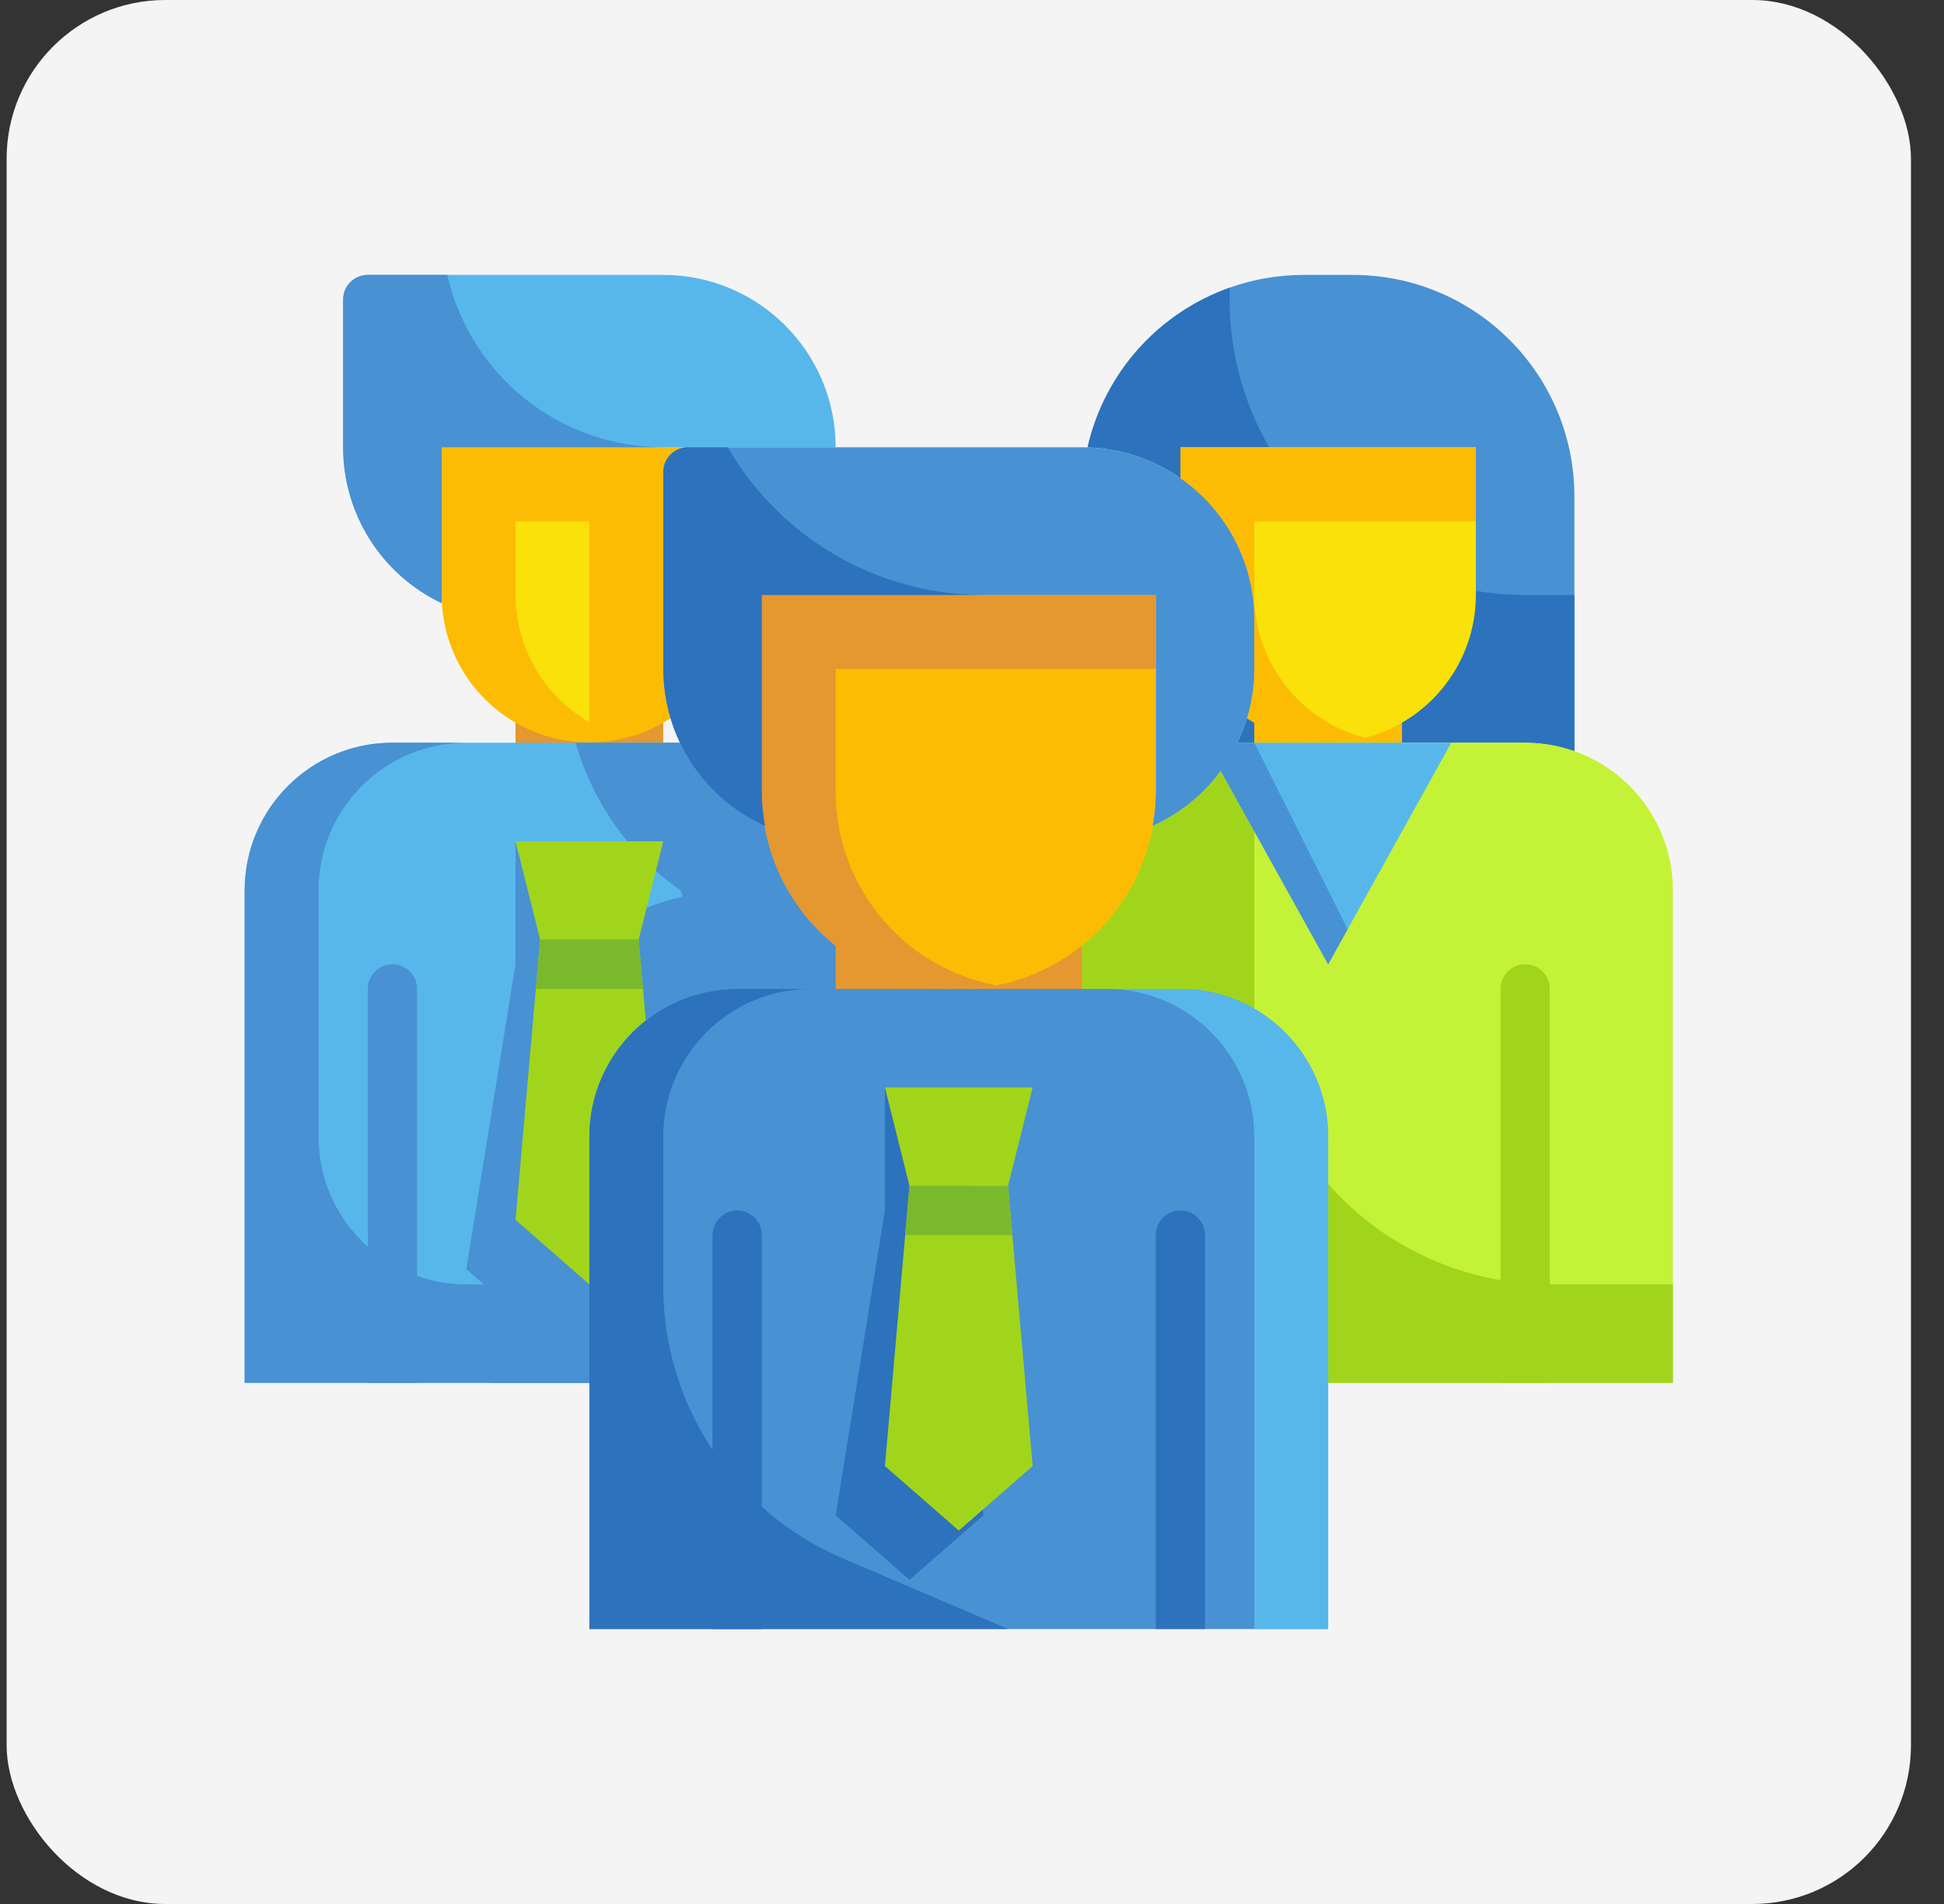<svg width="49" height="48" viewBox="0 0 49 48" fill="none" xmlns="http://www.w3.org/2000/svg">
<rect x="0" y="0" width="49" height="48" fill="#333333" stroke="none"/>
<rect x="0.167" width="48" height="48" rx="4" fill="#F4F4F4"/>
<g clip-path="url(#clip0_2002_9024)">
<path d="M12.994 17.483H16.718V19.965H12.994V17.483Z" fill="#E59730"/>
<path d="M14.857 28.655C14.857 26.599 16.524 24.931 18.581 24.931H23.546V24.888C21.387 24.613 19.659 22.965 19.282 20.822C18.342 20.399 17.583 19.655 17.141 18.724H9.891C7.834 18.724 6.167 20.392 6.167 22.448V34.862H14.857V28.655Z" fill="#57B7EB"/>
<path d="M19.282 20.822C18.342 20.399 17.583 19.655 17.141 18.724H14.509C14.937 20.232 15.871 21.547 17.154 22.448L17.209 22.603C14.382 23.244 12.375 25.756 12.374 28.655V34.862H14.857V28.655C14.857 26.599 16.524 24.931 18.581 24.931H23.546V24.888C21.388 24.613 19.659 22.965 19.282 20.822Z" fill="#4891D3"/>
<path d="M12.994 21.207V24.31L11.753 31.994L13.615 33.621L14.856 32.534V28.655C14.859 28.232 14.932 27.812 15.074 27.414L14.856 24.931L15.477 22.448L12.994 21.207Z" fill="#4891D3"/>
<path d="M11.753 32.379C9.697 32.379 8.029 30.712 8.029 28.655V22.448C8.029 20.392 9.697 18.724 11.753 18.724H9.891C7.834 18.724 6.167 20.392 6.167 22.448V34.862H14.857V32.379H11.753Z" fill="#4891D3"/>
<path d="M16.098 23.689H13.615L12.994 21.207H16.718L16.098 23.689Z" fill="#A1D51C"/>
<path d="M9.271 34.862V24.931C9.271 24.588 9.548 24.31 9.891 24.31C10.234 24.31 10.512 24.588 10.512 24.931V34.862" fill="#4891D3"/>
<path d="M14.856 28.655C14.857 27.515 15.381 26.437 16.278 25.732L16.098 23.69H13.615L12.994 30.753L14.856 32.379V28.655Z" fill="#A1D51C"/>
<path d="M16.905 18.104C16.781 17.702 16.718 17.283 16.719 16.862V11.897C16.719 11.554 16.997 11.276 17.34 11.276H11.133V15C11.135 16.368 11.888 17.625 13.093 18.273C14.299 18.922 15.762 18.856 16.905 18.104Z" fill="#FCBC04"/>
<path d="M16.718 6.931H9.27C8.927 6.931 8.649 7.209 8.649 7.552V11.276C8.648 12.955 9.615 14.485 11.132 15.205C11.132 15.137 11.132 15.068 11.132 15V11.276H21.063C21.063 8.876 19.118 6.931 16.718 6.931Z" fill="#57B7EB"/>
<path d="M12.994 15C13 16.325 13.709 17.547 14.856 18.209V13.138H12.994V15Z" fill="#F9E109"/>
<path d="M16.718 11.276C14.113 11.274 11.854 9.472 11.275 6.931H9.27C8.927 6.931 8.649 7.209 8.649 7.552V11.276C8.648 12.955 9.615 14.485 11.132 15.205C11.132 15.137 11.132 15.068 11.132 15V11.276H16.718Z" fill="#4891D3"/>
<path d="M16.21 24.931L16.099 23.69H13.616L13.504 24.931H16.21Z" fill="#7AB92D"/>
<path d="M31.615 15.621V16.862C31.617 17.507 31.472 18.143 31.193 18.724H38.443C38.866 18.726 39.286 18.799 39.684 18.942V12.517C39.684 9.432 37.183 6.931 34.098 6.931H32.856C30.251 6.933 27.992 8.735 27.413 11.276C29.757 11.353 31.616 13.276 31.615 15.621Z" fill="#4891D3"/>
<path d="M38.443 15C34.329 15 30.994 11.665 30.994 7.552V7.254C29.191 7.893 27.839 9.41 27.413 11.276C29.757 11.353 31.616 13.276 31.615 15.621V16.862C31.617 17.507 31.472 18.143 31.193 18.724H38.443C38.866 18.726 39.286 18.799 39.684 18.942V15H38.443Z" fill="#2D72BC"/>
<path d="M31.615 17.483H35.339V19.965H31.615V17.483Z" fill="#FCBC04"/>
<path d="M29.753 11.276V12.058C30.919 12.87 31.614 14.2 31.615 15.621V16.862C31.616 17.283 31.553 17.702 31.429 18.104C32.572 18.856 34.035 18.922 35.241 18.273C36.446 17.625 37.199 16.368 37.201 15V11.276H29.753Z" fill="#F9E109"/>
<path d="M31.615 15V13.138H37.201V11.276H29.753V12.058C30.919 12.87 31.614 14.2 31.615 15.621V16.862C31.616 17.283 31.553 17.702 31.429 18.104C32.036 18.506 32.748 18.722 33.477 18.724C33.792 18.724 34.105 18.683 34.408 18.6C32.766 18.176 31.618 16.696 31.615 15Z" fill="#FCBC04"/>
<path d="M38.443 18.724H31.194C30.751 19.655 29.992 20.399 29.052 20.822C28.675 22.965 26.947 24.613 24.788 24.888V24.931H29.754C31.81 24.931 33.478 26.599 33.478 28.655V34.862H42.167V22.448C42.167 20.392 40.5 18.724 38.443 18.724Z" fill="#C4F236"/>
<path d="M31.616 24.931V18.724H31.194C30.751 19.655 29.992 20.399 29.052 20.822C28.675 22.965 26.947 24.613 24.788 24.888V24.931H29.754C30.409 24.936 31.051 25.114 31.616 25.446C31.616 25.279 31.616 25.105 31.616 24.931Z" fill="#A1D51C"/>
<path d="M39.064 32.379C36.924 32.377 34.889 31.454 33.477 29.847V34.862H42.167V32.379H39.064Z" fill="#A1D51C"/>
<path d="M37.822 34.862V24.931C37.822 24.588 38.1 24.31 38.443 24.31C38.786 24.31 39.064 24.588 39.064 24.931V34.862" fill="#A1D51C"/>
<path d="M31.193 18.724C31.072 18.971 30.929 19.205 30.765 19.425L33.477 24.31L36.581 18.724H31.193Z" fill="#57B7EB"/>
<path d="M31.615 18.724H31.193C31.072 18.971 30.929 19.205 30.765 19.425L33.477 24.31L33.968 23.429L31.615 18.724Z" fill="#4891D3"/>
<path d="M21.064 23.069H27.27V25.552H21.064V23.069Z" fill="#E59730"/>
<path d="M19.201 15H29.132V19.965C29.132 22.708 26.909 24.931 24.167 24.931C21.424 24.931 19.201 22.708 19.201 19.965V15Z" fill="#FCBC04"/>
<path d="M21.063 19.965V16.862H29.132V15H19.201V19.965C19.201 22.708 21.424 24.931 24.167 24.931C24.48 24.931 24.791 24.9 25.098 24.838C22.759 24.391 21.066 22.347 21.063 19.965Z" fill="#E59730"/>
<path d="M27.27 11.276H17.339C16.997 11.276 16.719 11.554 16.719 11.897V16.862C16.72 18.571 17.723 20.121 19.282 20.822C19.23 20.54 19.203 20.253 19.201 19.965V15H29.133V19.965C29.131 20.253 29.104 20.54 29.052 20.822C30.611 20.121 31.614 18.571 31.615 16.862V15.621C31.615 13.221 29.67 11.276 27.27 11.276Z" fill="#4891D3"/>
<path d="M24.788 15C22.13 14.997 19.674 13.578 18.345 11.276H17.339C16.997 11.276 16.719 11.554 16.719 11.897V16.862C16.72 18.571 17.723 20.121 19.282 20.822C19.23 20.54 19.203 20.253 19.201 19.965V15H24.788Z" fill="#2D72BC"/>
<path d="M18.581 24.931H29.753C31.81 24.931 33.477 26.599 33.477 28.655V41.069H14.856V28.655C14.856 26.599 16.524 24.931 18.581 24.931Z" fill="#4891D3"/>
<path d="M24.788 28.655L22.305 27.414V30.517L21.064 38.201L22.925 39.828L24.788 38.201L24.167 31.138L24.788 28.655Z" fill="#2D72BC"/>
<path d="M25.408 29.896H22.925L22.305 36.96L24.167 38.586L26.029 36.96L25.408 29.896Z" fill="#A1D51C"/>
<path d="M25.52 31.138L25.408 29.896H22.925L22.814 31.138H25.52Z" fill="#7AB92D"/>
<path d="M25.408 29.897H22.925L22.305 27.414H26.029L25.408 29.897Z" fill="#A1D51C"/>
<path d="M17.96 41.069V31.138C17.96 30.795 18.238 30.517 18.581 30.517C18.923 30.517 19.201 30.795 19.201 31.138V41.069" fill="#2D72BC"/>
<path d="M29.133 41.069V31.138C29.133 30.795 29.411 30.517 29.753 30.517C30.096 30.517 30.374 30.795 30.374 31.138V41.069" fill="#2D72BC"/>
<path d="M29.754 24.931H27.892C29.948 24.931 31.616 26.599 31.616 28.655V41.069H33.478V28.655C33.478 26.599 31.81 24.931 29.754 24.931Z" fill="#57B7EB"/>
<path d="M21.231 39.282C18.499 38.11 16.726 35.426 16.718 32.454V28.655C16.718 26.599 18.386 24.931 20.443 24.931H18.581C16.524 24.931 14.856 26.599 14.856 28.655V41.069H25.408L21.231 39.282Z" fill="#2D72BC"/>
</g>
<defs>
<clipPath id="clip0_2002_9024">
<rect width="36" height="36" fill="white" transform="translate(6.167 6)"/>
</clipPath>
</defs>
</svg>
